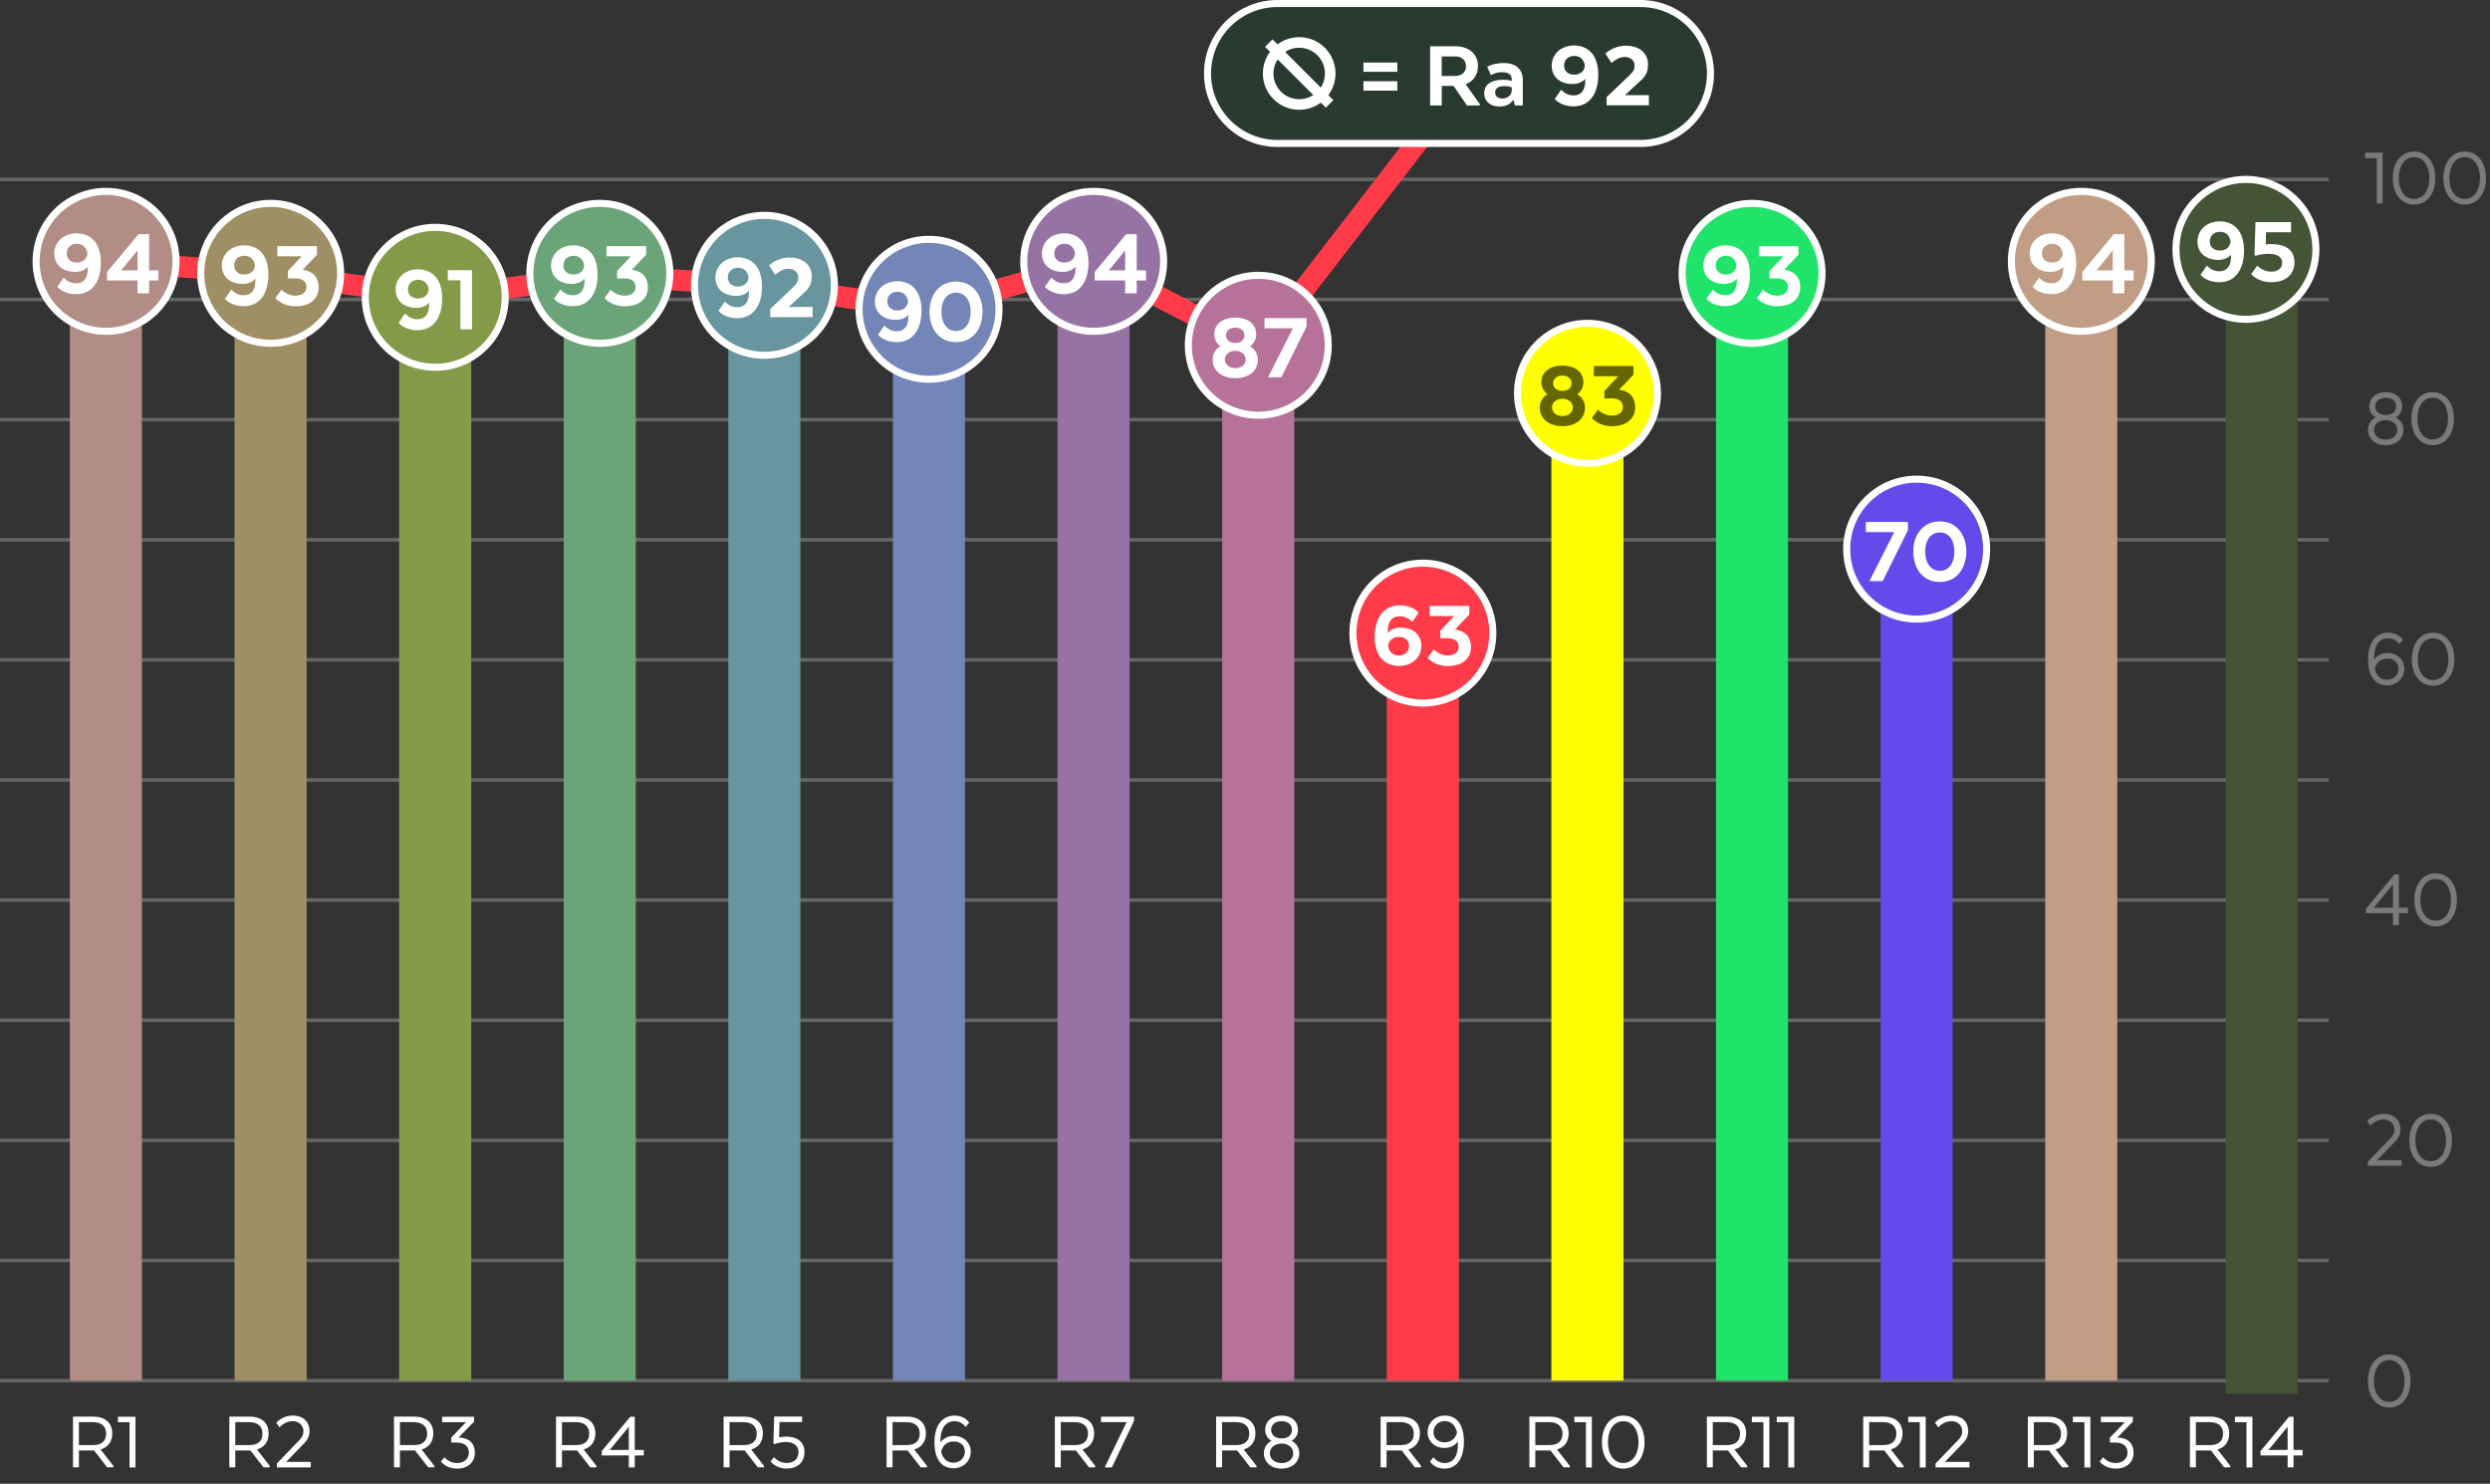 <?xml version="1.0" encoding="UTF-8"?>
<svg id="Ebene_2" data-name="Ebene 2" xmlns="http://www.w3.org/2000/svg" viewBox="0 0 353.09 210.4">
  <rect x="0" y="0" width="353.09" height="210.4" fill="#333333" stroke="none"/>
  <defs>
    <style>
      .cls-1 {
        stroke-width: 1.5px;
      }

      .cls-1, .cls-2, .cls-3, .cls-4, .cls-5, .cls-6, .cls-7, .cls-8, .cls-9, .cls-10, .cls-11, .cls-12, .cls-13, .cls-14, .cls-15, .cls-16, .cls-17, .cls-18 {
        stroke-miterlimit: 10;
      }

      .cls-1, .cls-2, .cls-18 {
        fill: none;
      }

      .cls-1, .cls-3, .cls-4, .cls-5, .cls-6, .cls-7, .cls-8, .cls-9, .cls-10, .cls-11, .cls-12, .cls-13, .cls-14, .cls-15, .cls-16, .cls-17, .cls-18 {
        stroke: #fff;
      }

      .cls-2 {
        stroke: #ff3b4a;
        stroke-width: 3px;
      }

      .cls-19, .cls-3 {
        fill: #69959f;
      }

      .cls-20 {
        fill: #fff;
      }

      .cls-21, .cls-8 {
        fill: #ff0;
      }

      .cls-22, .cls-7 {
        fill: #ff3b4a;
      }

      .cls-23, .cls-4 {
        fill: #654aeb;
      }

      .cls-24, .cls-6 {
        fill: #b6729a;
      }

      .cls-25, .cls-5 {
        fill: #9e8f65;
      }

      .cls-26, .cls-9 {
        fill: #b28d86;
      }

      .cls-27, .cls-10 {
        fill: #c09d84;
      }

      .cls-28, .cls-16 {
        fill: #20e369;
      }

      .cls-29, .cls-17 {
        fill: #435536;
      }

      .cls-30, .cls-14 {
        fill: #9673a4;
      }

      .cls-31, .cls-15 {
        fill: #6ca479;
      }

      .cls-32, .cls-12 {
        fill: #7486b8;
      }

      .cls-33, .cls-11 {
        fill: #839b48;
      }

      .cls-13 {
        fill: #293a2f;
      }

      .cls-34 {
        opacity: .35;
      }

      .cls-35 {
        opacity: .6;
      }

      .cls-18 {
        opacity: .25;
        stroke-width: .5px;
      }
    </style>
  </defs>
  <g id="Skala">
    <line class="cls-18" y1="195.78" x2="330.22" y2="195.78"/>
    <line class="cls-18" y1="25.44" x2="330.22" y2="25.44"/>
    <line class="cls-18" y1="42.47" x2="330.22" y2="42.47"/>
    <line class="cls-18" y1="59.51" x2="330.22" y2="59.51"/>
    <line class="cls-18" y1="76.54" x2="330.22" y2="76.54"/>
    <line class="cls-18" y1="93.57" x2="330.22" y2="93.57"/>
    <line class="cls-18" y1="110.61" x2="330.22" y2="110.61"/>
    <line class="cls-18" y1="127.64" x2="330.22" y2="127.64"/>
    <line class="cls-18" y1="144.68" x2="330.22" y2="144.68"/>
    <line class="cls-18" y1="161.71" x2="330.22" y2="161.71"/>
    <line class="cls-18" y1="178.74" x2="330.22" y2="178.74"/>
  </g>
  <g id="Balken">
    <path class="cls-26" d="M20.15,41.24c0-2.83-2.29-5.12-5.12-5.12s-5.12,2.29-5.12,5.12V195.78h10.22V41.4c0-.05,.02-.1,.02-.16Z"/>
    <path class="cls-25" d="M43.5,41.52c0-2.83-2.29-5.12-5.12-5.12s-5.12,2.29-5.12,5.12V195.78h10.22V41.68c0-.05,.02-.1,.02-.16Z"/>
    <path class="cls-33" d="M66.84,46.34c0-2.83-2.29-5.12-5.12-5.12s-5.12,2.29-5.12,5.12V195.78h10.22V46.5c0-.05,.02-.1,.02-.16Z"/>
    <path class="cls-31" d="M90.18,41.52c0-2.83-2.29-5.12-5.12-5.12s-5.12,2.29-5.12,5.12V195.78h10.22V41.68c0-.05,.02-.1,.02-.16Z"/>
    <path class="cls-19" d="M113.52,44.08c0-2.83-2.29-5.12-5.12-5.12s-5.12,2.29-5.12,5.12V195.78h10.22V44.23c0-.05,.02-.1,.02-.16Z"/>
    <path class="cls-32" d="M136.86,47.76c0-2.83-2.29-5.12-5.12-5.12s-5.12,2.29-5.12,5.12V195.78h10.22V47.92c0-.05,.02-.1,.02-.16Z"/>
    <path class="cls-30" d="M160.2,42.38c0-2.83-2.29-5.12-5.12-5.12s-5.12,2.29-5.12,5.12V195.78h10.22V42.53c0-.05,.02-.1,.02-.16Z"/>
    <path class="cls-24" d="M183.55,54.56c0-2.83-2.29-5.12-5.12-5.12s-5.12,2.29-5.12,5.12V195.78h10.22V54.72c0-.05,.02-.1,.02-.16Z"/>
    <path class="cls-22" d="M206.89,96.79c0-2.83-2.29-5.12-5.12-5.12s-5.12,2.29-5.12,5.12v98.98h10.22V96.95c0-.05,.02-.1,.02-.16Z"/>
    <path class="cls-21" d="M230.23,60.89c0-2.83-2.29-5.12-5.12-5.12s-5.12,2.29-5.12,5.12V195.78h10.22V61.04c0-.05,.02-.1,.02-.16Z"/>
    <path class="cls-28" d="M253.57,42.38c0-2.83-2.29-5.12-5.12-5.12s-5.12,2.29-5.12,5.12V195.78h10.22V42.53c0-.05,.02-.1,.02-.16Z"/>
    <path class="cls-23" d="M276.91,82.34c0-2.83-2.29-5.12-5.12-5.12s-5.12,2.29-5.12,5.12v113.44h10.22V82.5c0-.05,.02-.1,.02-.16Z"/>
    <path class="cls-27" d="M300.26,39.54c0-2.83-2.29-5.12-5.12-5.12s-5.12,2.29-5.12,5.12V195.78h10.22V39.7c0-.05,.02-.1,.02-.16Z"/>
    <path class="cls-29" d="M325.82,39.68c0-2.83-2.29-5.12-5.12-5.12s-5.12,2.29-5.12,5.12V197.62h10.22V39.84c0-.05,.02-.1,.02-.16Z"/>
  </g>
  <g id="Wert">
    <polyline class="cls-2" points="14.89 37.06 38.38 38.76 62.67 42.16 84.93 39.05 108.27 40.46 131.45 43.86 155.09 37.26 178.43 49.44 203.33 17.14"/>
    <g>
      <circle class="cls-9" cx="15.04" cy="37.06" r="9.92"/>
      <g>
        <path class="cls-20" d="M12.46,38.03v-.2c-.42,.46-1.04,.73-1.81,.73-1.75,0-2.95-1.01-2.95-2.6,0-1.69,1.37-2.87,3.16-2.87s3.44,1.12,3.44,4.14c0,2.76-1.29,4.49-3.5,4.49-1.89,0-2.67-1.05-2.67-1.05l.9-1.3c.38,.34,.83,.8,1.78,.8,1.02,0,1.65-.66,1.65-2.14Zm-.06-2.07c-.12-.9-.69-1.39-1.51-1.39-.88,0-1.44,.6-1.44,1.36s.55,1.3,1.43,1.3,1.43-.5,1.52-1.27Z"/>
        <path class="cls-20" d="M21.14,33.2v5.14h1.32v1.43h-1.32v1.83h-1.64v-1.83h-4.32v-1.2l4.46-5.36h1.5Zm-1.64,2.31l-2.03,2.49c-.14,.17-.28,.28-.28,.28v.06h2.31v-2.83Z"/>
      </g>
    </g>
    <g>
      <circle class="cls-5" cx="38.38" cy="38.76" r="9.92"/>
      <g>
        <path class="cls-20" d="M36.22,39.73v-.2c-.42,.46-1.04,.73-1.81,.73-1.75,0-2.95-1.01-2.95-2.6,0-1.69,1.37-2.87,3.16-2.87s3.44,1.12,3.44,4.14c0,2.76-1.29,4.49-3.5,4.49-1.89,0-2.67-1.05-2.67-1.05l.9-1.3c.38,.34,.83,.8,1.78,.8,1.02,0,1.65-.66,1.65-2.14Zm-.06-2.07c-.12-.9-.69-1.39-1.51-1.39-.88,0-1.44,.6-1.44,1.36s.55,1.3,1.43,1.3,1.43-.5,1.52-1.27Z"/>
        <path class="cls-20" d="M42.77,36.34h-3.44v-1.44h5.62v1.22l-2.04,2.14h.06c1.48,.22,2.22,1.12,2.22,2.48,0,1.46-1.05,2.69-3.27,2.69-1.97,0-2.87-1.16-2.87-1.16l.87-1.19s.77,.85,1.96,.85c1.04,0,1.57-.53,1.57-1.23,0-.74-.5-1.22-1.6-1.22h-1.02v-1.06l1.95-2.07Z"/>
      </g>
    </g>
    <g>
      <circle class="cls-11" cx="61.72" cy="42.16" r="9.92"/>
      <g>
        <path class="cls-20" d="M60.86,43.13v-.2c-.42,.46-1.04,.73-1.81,.73-1.75,0-2.95-1.01-2.95-2.6,0-1.69,1.37-2.87,3.16-2.87s3.44,1.12,3.44,4.14c0,2.76-1.29,4.49-3.5,4.49-1.89,0-2.67-1.05-2.67-1.05l.9-1.3c.38,.34,.83,.8,1.78,.8,1.02,0,1.65-.66,1.65-2.14Zm-.06-2.07c-.12-.9-.69-1.39-1.51-1.39-.88,0-1.44,.6-1.44,1.36s.55,1.3,1.43,1.3,1.43-.5,1.52-1.27Z"/>
        <path class="cls-20" d="M66.93,46.7h-1.64v-6.95h-1.79v-1.44h3.43v8.4Z"/>
      </g>
    </g>
    <g>
      <circle class="cls-15" cx="85.06" cy="38.76" r="9.92"/>
      <g>
        <path class="cls-20" d="M82.9,39.73v-.2c-.42,.46-1.04,.73-1.81,.73-1.75,0-2.95-1.01-2.95-2.6,0-1.69,1.37-2.87,3.16-2.87s3.44,1.12,3.44,4.14c0,2.76-1.29,4.49-3.5,4.49-1.89,0-2.67-1.05-2.67-1.05l.9-1.3c.38,.34,.83,.8,1.78,.8,1.02,0,1.65-.66,1.65-2.14Zm-.06-2.07c-.12-.9-.69-1.39-1.51-1.39-.88,0-1.44,.6-1.44,1.36s.55,1.3,1.43,1.3,1.43-.5,1.52-1.27Z"/>
        <path class="cls-20" d="M89.45,36.34h-3.44v-1.44h5.62v1.22l-2.04,2.14h.06c1.48,.22,2.22,1.12,2.22,2.48,0,1.46-1.05,2.69-3.27,2.69-1.97,0-2.87-1.16-2.87-1.16l.87-1.19s.77,.85,1.96,.85c1.04,0,1.57-.53,1.57-1.23,0-.74-.5-1.22-1.6-1.22h-1.02v-1.06l1.95-2.07Z"/>
      </g>
    </g>
    <g>
      <circle class="cls-14" cx="155.09" cy="37.06" r="9.92"/>
      <g>
        <path class="cls-20" d="M152.51,38.03v-.2c-.42,.46-1.04,.73-1.81,.73-1.75,0-2.95-1.01-2.95-2.6,0-1.69,1.37-2.87,3.16-2.87s3.44,1.12,3.44,4.14c0,2.76-1.29,4.49-3.5,4.49-1.89,0-2.67-1.05-2.67-1.05l.9-1.3c.38,.34,.83,.8,1.78,.8,1.02,0,1.65-.66,1.65-2.14Zm-.06-2.07c-.12-.9-.69-1.39-1.51-1.39-.88,0-1.44,.6-1.44,1.36s.55,1.3,1.43,1.3,1.43-.5,1.52-1.27Z"/>
        <path class="cls-20" d="M161.19,33.2v5.14h1.32v1.43h-1.32v1.83h-1.64v-1.83h-4.32v-1.2l4.46-5.36h1.5Zm-1.64,2.31l-2.03,2.49c-.14,.17-.28,.28-.28,.28v.06h2.31v-2.83Z"/>
      </g>
    </g>
    <g>
      <circle class="cls-3" cx="108.4" cy="40.46" r="9.92"/>
      <g>
        <path class="cls-20" d="M106.21,41.43v-.2c-.42,.46-1.04,.73-1.81,.73-1.75,0-2.95-1.01-2.95-2.6,0-1.69,1.37-2.87,3.16-2.87s3.44,1.12,3.44,4.14c0,2.76-1.29,4.49-3.5,4.49-1.89,0-2.67-1.05-2.67-1.05l.9-1.3c.38,.34,.83,.8,1.78,.8,1.02,0,1.65-.66,1.65-2.14Zm-.06-2.07c-.12-.9-.69-1.39-1.51-1.39-.88,0-1.44,.6-1.44,1.36s.55,1.3,1.43,1.3,1.43-.5,1.52-1.27Z"/>
        <path class="cls-20" d="M113.21,39.37c0-.69-.53-1.25-1.4-1.25s-1.51,.55-1.88,.85l-.87-1.32s1.06-1.13,2.92-1.13c2.03,0,3.13,1.2,3.13,2.64,0,.87-.24,1.57-.95,2.22l-2.32,2.15h3.39v1.44h-6v-1.16l3.27-3.11c.55-.52,.7-.85,.7-1.36Z"/>
      </g>
    </g>
    <g>
      <circle class="cls-12" cx="131.74" cy="43.86" r="9.92"/>
      <g>
        <path class="cls-20" d="M128.83,44.83v-.2c-.42,.46-1.04,.73-1.81,.73-1.75,0-2.95-1.01-2.95-2.6,0-1.69,1.37-2.87,3.16-2.87s3.44,1.12,3.44,4.14c0,2.76-1.29,4.49-3.5,4.49-1.89,0-2.67-1.05-2.67-1.05l.9-1.3c.38,.34,.83,.8,1.78,.8,1.02,0,1.65-.66,1.65-2.14Zm-.06-2.07c-.12-.9-.69-1.39-1.51-1.39-.88,0-1.44,.6-1.44,1.36s.55,1.3,1.43,1.3,1.43-.5,1.52-1.27Z"/>
        <path class="cls-20" d="M131.81,44.2c0-2.24,1.27-4.27,3.76-4.27s3.76,2.03,3.76,4.27-1.26,4.32-3.76,4.32-3.76-2.03-3.76-4.32Zm5.83,0c0-1.51-.7-2.7-2.07-2.7s-2.07,1.19-2.07,2.7,.7,2.74,2.07,2.74,2.07-1.18,2.07-2.74Z"/>
      </g>
    </g>
    <g>
      <circle class="cls-6" cx="178.43" cy="48.96" r="9.92"/>
      <g>
        <path class="cls-20" d="M171.95,51.04c0-.84,.39-1.53,1.11-1.93-.57-.43-.88-1.04-.88-1.72,0-1.27,1.01-2.35,2.99-2.35s2.97,1.08,2.97,2.35c0,.69-.29,1.29-.88,1.72,.71,.41,1.11,1.09,1.11,1.93,0,1.44-1.16,2.59-3.19,2.59s-3.22-1.15-3.22-2.59Zm3.22-1.29c-.9,0-1.48,.56-1.48,1.23s.59,1.22,1.48,1.22,1.47-.53,1.47-1.22-.59-1.23-1.47-1.23Zm1.3-2.2c0-.63-.52-1.09-1.3-1.09s-1.32,.46-1.32,1.09,.5,1.08,1.32,1.08,1.3-.45,1.3-1.08Z"/>
        <path class="cls-20" d="M185.28,46.27l-3.58,7.23h-1.89l3.53-6.95h-4.03v-1.44h5.97v1.16Z"/>
      </g>
    </g>
    <g>
      <circle class="cls-7" cx="201.77" cy="89.78" r="9.92"/>
      <g>
        <path class="cls-20" d="M201.55,91.58c0,1.69-1.37,2.85-3.16,2.85s-3.46-1.12-3.46-4.11c0-2.77,1.36-4.48,3.55-4.48,1.89,0,2.69,1.05,2.69,1.05l-.91,1.3c-.38-.34-.83-.8-1.76-.8-1.04,0-1.71,.62-1.71,2.14v.2c.42-.46,1.04-.74,1.79-.74,1.76,0,2.97,1.01,2.97,2.59Zm-4.71,.03c.13,.87,.7,1.34,1.51,1.34,.88,0,1.46-.6,1.46-1.34s-.54-1.29-1.43-1.29-1.47,.52-1.54,1.29Z"/>
        <path class="cls-20" d="M206.17,87.36h-3.44v-1.44h5.62v1.22l-2.04,2.14h.06c1.48,.22,2.22,1.12,2.22,2.48,0,1.46-1.05,2.69-3.27,2.69-1.97,0-2.87-1.16-2.87-1.16l.87-1.19s.77,.85,1.96,.85c1.04,0,1.57-.53,1.57-1.23,0-.74-.5-1.22-1.59-1.22h-1.02v-1.06l1.95-2.07Z"/>
      </g>
    </g>
    <g>
      <circle class="cls-8" cx="225.11" cy="55.77" r="9.92"/>
      <g class="cls-35">
        <path d="M218.34,57.84c0-.84,.39-1.52,1.11-1.93-.57-.43-.88-1.04-.88-1.72,0-1.27,1.01-2.35,2.99-2.35s2.97,1.08,2.97,2.35c0,.69-.29,1.29-.88,1.72,.71,.41,1.11,1.09,1.11,1.93,0,1.44-1.16,2.59-3.19,2.59s-3.22-1.15-3.22-2.59Zm3.22-1.29c-.9,0-1.48,.56-1.48,1.23s.59,1.22,1.48,1.22,1.47-.53,1.47-1.22-.59-1.23-1.47-1.23Zm1.3-2.2c0-.63-.52-1.09-1.3-1.09s-1.32,.46-1.32,1.09,.5,1.08,1.32,1.08,1.3-.45,1.3-1.08Z"/>
        <path d="M229.45,53.35h-3.44v-1.44h5.62v1.22l-2.04,2.14h.06c1.48,.22,2.22,1.12,2.22,2.48,0,1.46-1.05,2.69-3.27,2.69-1.97,0-2.87-1.16-2.87-1.16l.87-1.19s.77,.85,1.96,.85c1.04,0,1.57-.53,1.57-1.23,0-.74-.5-1.22-1.6-1.22h-1.02v-1.06l1.95-2.07Z"/>
      </g>
    </g>
    <g>
      <circle class="cls-16" cx="248.45" cy="38.76" r="9.92"/>
      <g>
        <path class="cls-20" d="M246.3,39.73v-.2c-.42,.46-1.04,.73-1.81,.73-1.75,0-2.95-1.01-2.95-2.6,0-1.69,1.37-2.87,3.16-2.87s3.44,1.12,3.44,4.14c0,2.76-1.29,4.49-3.5,4.49-1.89,0-2.67-1.05-2.67-1.05l.9-1.3c.38,.34,.83,.8,1.78,.8,1.02,0,1.65-.66,1.65-2.14Zm-.06-2.07c-.12-.9-.69-1.39-1.51-1.39-.88,0-1.44,.6-1.44,1.36s.55,1.3,1.43,1.3,1.43-.5,1.52-1.27Z"/>
        <path class="cls-20" d="M252.85,36.34h-3.44v-1.44h5.62v1.22l-2.04,2.14h.06c1.48,.22,2.23,1.12,2.23,2.48,0,1.46-1.05,2.69-3.27,2.69-1.97,0-2.87-1.16-2.87-1.16l.87-1.19s.77,.85,1.96,.85c1.04,0,1.57-.53,1.57-1.23,0-.74-.5-1.22-1.6-1.22h-1.02v-1.06l1.95-2.07Z"/>
      </g>
    </g>
    <g>
      <circle class="cls-4" cx="271.79" cy="77.87" r="9.92"/>
      <g>
        <path class="cls-20" d="M270.55,75.18l-3.58,7.23h-1.89l3.53-6.95h-4.03v-1.44h5.97v1.16Z"/>
        <path class="cls-20" d="M271.31,78.21c0-2.24,1.27-4.27,3.76-4.27s3.76,2.03,3.76,4.27-1.26,4.32-3.76,4.32-3.76-2.03-3.76-4.32Zm5.83,0c0-1.51-.7-2.7-2.07-2.7s-2.07,1.19-2.07,2.7,.7,2.74,2.07,2.74,2.07-1.18,2.07-2.74Z"/>
      </g>
    </g>
    <g>
      <circle class="cls-10" cx="295.14" cy="37.06" r="9.92"/>
      <g>
        <path class="cls-20" d="M292.56,38.03v-.2c-.42,.46-1.04,.73-1.8,.73-1.75,0-2.95-1.01-2.95-2.6,0-1.69,1.37-2.87,3.16-2.87s3.44,1.12,3.44,4.14c0,2.76-1.29,4.49-3.5,4.49-1.89,0-2.67-1.05-2.67-1.05l.9-1.3c.38,.34,.83,.8,1.78,.8,1.02,0,1.65-.66,1.65-2.14Zm-.06-2.07c-.13-.9-.69-1.39-1.51-1.39-.88,0-1.44,.6-1.44,1.36s.54,1.3,1.43,1.3,1.43-.5,1.53-1.27Z"/>
        <path class="cls-20" d="M301.24,33.2v5.14h1.32v1.43h-1.32v1.83h-1.64v-1.83h-4.32v-1.2l4.46-5.36h1.5Zm-1.64,2.31l-2.03,2.49c-.14,.17-.28,.28-.28,.28v.06h2.31v-2.83Z"/>
      </g>
    </g>
    <g>
      <circle class="cls-17" cx="318.48" cy="35.36" r="9.92"/>
      <g>
        <path class="cls-20" d="M316.36,36.33v-.2c-.42,.46-1.04,.73-1.8,.73-1.75,0-2.95-1.01-2.95-2.6,0-1.69,1.37-2.87,3.16-2.87s3.44,1.12,3.44,4.14c0,2.76-1.29,4.49-3.5,4.49-1.89,0-2.67-1.05-2.67-1.05l.9-1.3c.38,.34,.83,.8,1.78,.8,1.02,0,1.65-.66,1.65-2.14Zm-.06-2.07c-.13-.9-.69-1.39-1.51-1.39-.88,0-1.44,.6-1.44,1.36s.54,1.3,1.43,1.3,1.43-.5,1.53-1.27Z"/>
        <path class="cls-20" d="M322.09,34.62c2.34,0,3.27,1.06,3.27,2.59s-1.05,2.81-3.29,2.81c-1.93,0-2.85-1.16-2.85-1.16l.87-1.19s.77,.85,1.96,.85c1.02,0,1.57-.5,1.57-1.27,0-.71-.56-1.26-1.92-1.26-1.09,0-1.8,.28-1.82,.28l-.18-.11,.13-4.66h5.05v1.44h-3.55l-.04,1.73c.24-.03,.5-.06,.81-.06Z"/>
      </g>
    </g>
    <g>
      <path class="cls-20" d="M15.92,203.29c0,1.19-.65,1.96-1.63,2.25v.04l1.79,2.3v.2h-.88l-1.86-2.39h-2.15v2.39h-.84v-7.2h2.82c1.71,0,2.75,.84,2.75,2.4Zm-2.76-1.62h-1.97v3.25h2.06c1.06,0,1.8-.5,1.8-1.61s-.74-1.64-1.89-1.64Z"/>
      <path class="cls-20" d="M19.21,200.9v7.2h-.84v-6.42h-1.64v-.78h2.48Z"/>
    </g>
    <g>
      <path class="cls-20" d="M38.09,203.29c0,1.19-.65,1.96-1.63,2.25v.04l1.79,2.3v.2h-.88l-1.86-2.39h-2.15v2.39h-.84v-7.2h2.82c1.71,0,2.75,.84,2.75,2.4Zm-2.76-1.62h-1.97v3.25h2.06c1.06,0,1.8-.5,1.8-1.61s-.74-1.64-1.89-1.64Z"/>
      <path class="cls-20" d="M42.29,204.4c.58-.6,.74-.95,.74-1.44,0-.8-.6-1.43-1.56-1.43-1.07,0-1.79,.83-1.83,.88l-.46-.66s.84-1.01,2.3-1.01c1.59,0,2.41,.94,2.41,2.18,0,.66-.19,1.16-.77,1.76l-2.54,2.63h3.49v.78h-4.81v-.56l3.02-3.13Z"/>
    </g>
    <g>
      <path class="cls-20" d="M61.44,203.29c0,1.19-.65,1.96-1.63,2.25v.04l1.79,2.3v.2h-.88l-1.86-2.39h-2.15v2.39h-.84v-7.2h2.82c1.72,0,2.75,.84,2.75,2.4Zm-2.76-1.62h-1.97v3.25h2.06c1.06,0,1.8-.5,1.8-1.61s-.74-1.64-1.9-1.64Z"/>
      <path class="cls-20" d="M63.98,203.86l2.1-2.18h-3.39v-.78h4.53v.71l-2.19,2.24c1.5,.02,2.31,.84,2.31,2.16,0,1.25-.9,2.25-2.51,2.25s-2.3-1.01-2.3-1.01l.5-.61s.6,.83,1.78,.83c1.04,0,1.68-.65,1.68-1.46,0-.91-.58-1.44-1.71-1.44h-.79v-.71Z"/>
    </g>
    <g>
      <path class="cls-20" d="M84.42,203.29c0,1.19-.65,1.96-1.63,2.25v.04l1.79,2.3v.2h-.88l-1.86-2.39h-2.15v2.39h-.84v-7.2h2.82c1.71,0,2.75,.84,2.75,2.4Zm-2.76-1.62h-1.97v3.25h2.06c1.06,0,1.8-.5,1.8-1.61s-.74-1.64-1.89-1.64Z"/>
      <path class="cls-20" d="M89.39,200.9h.62v4.71h1.28v.78h-1.28v1.7h-.84v-1.7h-3.84v-.62l4.05-4.87Zm-.22,4.71v-3.29l-2.54,3.09c-.05,.06-.17,.16-.17,.16v.04h2.71Z"/>
    </g>
    <g>
      <path class="cls-20" d="M108.18,203.29c0,1.19-.65,1.96-1.63,2.25v.04l1.79,2.3v.2h-.88l-1.86-2.39h-2.15v2.39h-.84v-7.2h2.82c1.71,0,2.75,.84,2.75,2.4Zm-2.76-1.62h-1.97v3.25h2.06c1.06,0,1.8-.5,1.8-1.61s-.74-1.64-1.89-1.64Z"/>
      <path class="cls-20" d="M110.47,203.83c.26-.06,.6-.11,1.01-.11,1.75,0,2.6,.9,2.6,2.19,0,1.37-.91,2.34-2.52,2.34s-2.29-1.01-2.29-1.01l.5-.61s.6,.83,1.78,.83c1.01,0,1.68-.56,1.68-1.55,0-.86-.66-1.42-1.77-1.42-1.02,0-1.6,.3-1.61,.31l-.18-.14,.11-3.78h3.96v.78h-3.2l-.06,2.16Z"/>
    </g>
    <g>
      <path class="cls-20" d="M131.29,203.29c0,1.19-.65,1.96-1.63,2.25v.04l1.79,2.3v.2h-.88l-1.86-2.39h-2.15v2.39h-.84v-7.2h2.82c1.72,0,2.75,.84,2.75,2.4Zm-2.76-1.62h-1.97v3.25h2.06c1.06,0,1.8-.5,1.8-1.61s-.74-1.64-1.9-1.64Z"/>
      <path class="cls-20" d="M135.27,203.62c1.43,0,2.39,1.02,2.39,2.23,0,1.28-1,2.36-2.45,2.36s-2.7-.97-2.7-3.69c0-2.53,1.22-3.78,2.87-3.78,1.5,0,2.05,1.01,2.05,1.01l-.5,.61s-.52-.83-1.55-.83c-1.17,0-2.03,.8-2.03,2.99v.04c.4-.58,1.07-.94,1.92-.94Zm-1.8,2.25c.26,1.13,.96,1.55,1.74,1.55,.94,0,1.61-.71,1.61-1.57s-.62-1.44-1.56-1.44-1.63,.58-1.79,1.46Z"/>
    </g>
    <g>
      <path class="cls-20" d="M155.15,203.29c0,1.19-.65,1.96-1.63,2.25v.04l1.79,2.3v.2h-.88l-1.86-2.39h-2.15v2.39h-.84v-7.2h2.82c1.71,0,2.75,.84,2.75,2.4Zm-2.76-1.62h-1.97v3.25h2.06c1.06,0,1.8-.5,1.8-1.61s-.74-1.64-1.89-1.64Z"/>
      <path class="cls-20" d="M160.82,200.9v.56l-3.15,6.63h-1.02l3.11-6.42h-3.63v-.78h4.7Z"/>
    </g>
    <g>
      <path class="cls-20" d="M178.02,203.29c0,1.19-.65,1.96-1.63,2.25v.04l1.79,2.3v.2h-.88l-1.86-2.39h-2.15v2.39h-.84v-7.2h2.82c1.72,0,2.75,.84,2.75,2.4Zm-2.76-1.62h-1.97v3.25h2.06c1.06,0,1.8-.5,1.8-1.61s-.74-1.64-1.9-1.64Z"/>
      <path class="cls-20" d="M179.22,206.09c0-.79,.41-1.43,1.09-1.77-.59-.34-.91-.91-.91-1.56,0-1.14,.88-2.02,2.34-2.02s2.32,.88,2.32,2.02c0,.65-.32,1.22-.91,1.56,.68,.35,1.09,.98,1.09,1.77,0,1.16-.91,2.17-2.5,2.17s-2.52-1.01-2.52-2.17Zm2.52-1.38c-1.02,0-1.67,.6-1.67,1.38s.65,1.38,1.67,1.38,1.64-.6,1.64-1.38-.65-1.38-1.64-1.38Zm1.46-1.97c0-.65-.49-1.21-1.46-1.21s-1.49,.56-1.49,1.21c0,.68,.49,1.24,1.49,1.24s1.46-.55,1.46-1.24Z"/>
    </g>
    <g>
      <path class="cls-20" d="M201.35,203.29c0,1.19-.65,1.96-1.63,2.25v.04l1.79,2.3v.2h-.88l-1.86-2.39h-2.15v2.39h-.84v-7.2h2.82c1.72,0,2.75,.84,2.75,2.4Zm-2.76-1.62h-1.97v3.25h2.06c1.06,0,1.8-.5,1.8-1.61s-.74-1.64-1.9-1.64Z"/>
      <path class="cls-20" d="M206.74,204.43v-.02c-.41,.56-1.07,.92-1.92,.92-1.43,0-2.39-1.02-2.39-2.23,0-1.28,1-2.36,2.45-2.36s2.7,.97,2.7,3.69c0,2.53-1.1,3.83-2.75,3.83-1.5,0-2.05-1.01-2.05-1.01l.5-.61s.52,.83,1.55,.83c1.18,0,1.99-.85,1.91-3.03Zm-.13-1.31c-.28-1.15-.95-1.6-1.73-1.6-.94,0-1.61,.71-1.61,1.57s.62,1.44,1.56,1.44,1.61-.55,1.78-1.42Z"/>
    </g>
    <g>
      <path class="cls-20" d="M222.44,203.29c0,1.19-.65,1.96-1.63,2.25v.04l1.79,2.3v.2h-.88l-1.86-2.39h-2.15v2.39h-.84v-7.2h2.82c1.72,0,2.75,.84,2.75,2.4Zm-2.76-1.62h-1.97v3.25h2.06c1.06,0,1.8-.5,1.8-1.61s-.74-1.64-1.9-1.64Z"/>
      <path class="cls-20" d="M225.73,200.9v7.2h-.84v-6.42h-1.64v-.78h2.48Z"/>
      <path class="cls-20" d="M227.16,204.51c0-2.09,1.1-3.77,3.02-3.77s3.02,1.68,3.02,3.77-1.09,3.75-3.02,3.75-3.02-1.69-3.02-3.75Zm5.19,0c0-1.63-.76-2.97-2.17-2.97s-2.17,1.34-2.17,2.97,.76,2.95,2.17,2.95,2.17-1.33,2.17-2.95Z"/>
    </g>
    <g>
      <path class="cls-20" d="M247.61,203.29c0,1.19-.65,1.96-1.63,2.25v.04l1.79,2.3v.2h-.88l-1.86-2.39h-2.15v2.39h-.84v-7.2h2.82c1.72,0,2.75,.84,2.75,2.4Zm-2.76-1.62h-1.97v3.25h2.06c1.06,0,1.8-.5,1.8-1.61s-.74-1.64-1.9-1.64Z"/>
      <path class="cls-20" d="M250.9,200.9v7.2h-.84v-6.42h-1.64v-.78h2.48Z"/>
      <path class="cls-20" d="M254.43,200.9v7.2h-.84v-6.42h-1.64v-.78h2.48Z"/>
    </g>
    <g>
      <path class="cls-20" d="M269.78,203.29c0,1.19-.65,1.96-1.63,2.25v.04l1.79,2.3v.2h-.88l-1.86-2.39h-2.15v2.39h-.84v-7.2h2.82c1.71,0,2.75,.84,2.75,2.4Zm-2.76-1.62h-1.97v3.25h2.06c1.05,0,1.8-.5,1.8-1.61s-.74-1.64-1.89-1.64Z"/>
      <path class="cls-20" d="M273.07,200.9v7.2h-.84v-6.42h-1.64v-.78h2.48Z"/>
      <path class="cls-20" d="M277.51,204.4c.58-.6,.74-.95,.74-1.44,0-.8-.6-1.43-1.56-1.43-1.07,0-1.79,.83-1.84,.88l-.46-.66s.84-1.01,2.3-1.01c1.6,0,2.41,.94,2.41,2.18,0,.66-.19,1.16-.77,1.76l-2.54,2.63h3.49v.78h-4.81v-.56l3.02-3.13Z"/>
    </g>
    <g>
      <path class="cls-20" d="M293.13,203.29c0,1.19-.65,1.96-1.63,2.25v.04l1.79,2.3v.2h-.88l-1.86-2.39h-2.15v2.39h-.84v-7.2h2.82c1.72,0,2.75,.84,2.75,2.4Zm-2.76-1.62h-1.97v3.25h2.06c1.06,0,1.8-.5,1.8-1.61s-.74-1.64-1.9-1.64Z"/>
      <path class="cls-20" d="M296.42,200.9v7.2h-.84v-6.42h-1.64v-.78h2.48Z"/>
      <path class="cls-20" d="M299.2,203.86l2.1-2.18h-3.39v-.78h4.53v.71l-2.2,2.24c1.5,.02,2.31,.84,2.31,2.16,0,1.25-.9,2.25-2.51,2.25s-2.3-1.01-2.3-1.01l.5-.61s.6,.83,1.77,.83c1.04,0,1.68-.65,1.68-1.46,0-.91-.58-1.44-1.72-1.44h-.79v-.71Z"/>
    </g>
    <g>
      <path class="cls-20" d="M316.11,203.29c0,1.19-.65,1.96-1.63,2.25v.04l1.79,2.3v.2h-.88l-1.86-2.39h-2.15v2.39h-.84v-7.2h2.82c1.72,0,2.75,.84,2.75,2.4Zm-2.76-1.62h-1.97v3.25h2.06c1.06,0,1.8-.5,1.8-1.61s-.74-1.64-1.9-1.64Z"/>
      <path class="cls-20" d="M319.4,200.9v7.2h-.84v-6.42h-1.64v-.78h2.48Z"/>
      <path class="cls-20" d="M324.61,200.9h.62v4.71h1.28v.78h-1.28v1.7h-.84v-1.7h-3.84v-.62l4.05-4.87Zm-.22,4.71v-3.29l-2.54,3.09c-.05,.06-.17,.16-.17,.16v.04h2.71Z"/>
    </g>
    <g class="cls-34">
      <path class="cls-20" d="M335.78,195.84c0-2.09,1.1-3.77,3.02-3.77s3.02,1.68,3.02,3.77-1.09,3.75-3.02,3.75-3.02-1.69-3.02-3.75Zm5.19,0c0-1.63-.76-2.97-2.17-2.97s-2.17,1.34-2.17,2.97,.76,2.95,2.17,2.95,2.17-1.33,2.17-2.95Z"/>
    </g>
    <g class="cls-34">
      <path class="cls-20" d="M338.79,161.62c.58-.6,.74-.95,.74-1.44,0-.8-.6-1.43-1.56-1.43-1.07,0-1.79,.83-1.83,.88l-.46-.66s.84-1.01,2.3-1.01c1.59,0,2.41,.94,2.41,2.18,0,.66-.19,1.16-.77,1.76l-2.54,2.63h3.49v.78h-4.81v-.56l3.02-3.13Z"/>
      <path class="cls-20" d="M341.66,161.72c0-2.09,1.1-3.77,3.02-3.77s3.02,1.68,3.02,3.77-1.09,3.75-3.02,3.75-3.02-1.69-3.02-3.75Zm5.19,0c0-1.63-.76-2.97-2.17-2.97s-2.17,1.34-2.17,2.97,.76,2.95,2.17,2.95,2.17-1.33,2.17-2.95Z"/>
    </g>
    <g class="cls-34">
      <path class="cls-20" d="M337.87,21.65v7.2h-.84v-6.42h-1.64v-.78h2.48Z"/>
      <path class="cls-20" d="M339.3,25.26c0-2.09,1.1-3.77,3.02-3.77s3.02,1.68,3.02,3.77-1.09,3.75-3.02,3.75-3.02-1.69-3.02-3.75Zm5.19,0c0-1.63-.75-2.97-2.17-2.97s-2.17,1.34-2.17,2.97,.76,2.95,2.17,2.95,2.17-1.33,2.17-2.95Z"/>
      <path class="cls-20" d="M346.48,25.26c0-2.09,1.1-3.77,3.02-3.77s3.02,1.68,3.02,3.77-1.09,3.75-3.02,3.75-3.02-1.69-3.02-3.75Zm5.19,0c0-1.63-.75-2.97-2.17-2.97s-2.17,1.34-2.17,2.97,.76,2.95,2.17,2.95,2.17-1.33,2.17-2.95Z"/>
    </g>
    <g class="cls-34">
      <path class="cls-20" d="M335.79,60.96c0-.79,.41-1.43,1.09-1.77-.59-.34-.91-.91-.91-1.56,0-1.14,.88-2.02,2.34-2.02s2.32,.88,2.32,2.02c0,.65-.32,1.22-.91,1.56,.68,.35,1.09,.98,1.09,1.77,0,1.16-.91,2.17-2.5,2.17s-2.52-1.01-2.52-2.17Zm2.52-1.38c-1.02,0-1.67,.6-1.67,1.38s.65,1.38,1.67,1.38,1.64-.6,1.64-1.38-.65-1.38-1.64-1.38Zm1.46-1.97c0-.65-.49-1.21-1.46-1.21s-1.49,.56-1.49,1.21c0,.68,.49,1.24,1.49,1.24s1.46-.55,1.46-1.24Z"/>
      <path class="cls-20" d="M341.94,59.37c0-2.09,1.1-3.77,3.02-3.77s3.02,1.68,3.02,3.77-1.09,3.75-3.02,3.75-3.02-1.69-3.02-3.75Zm5.19,0c0-1.63-.76-2.97-2.17-2.97s-2.17,1.34-2.17,2.97,.76,2.95,2.17,2.95,2.17-1.33,2.17-2.95Z"/>
    </g>
    <g class="cls-34">
      <path class="cls-20" d="M338.56,92.6c1.43,0,2.39,1.02,2.39,2.23,0,1.28-1,2.36-2.45,2.36s-2.7-.97-2.7-3.69c0-2.53,1.22-3.78,2.87-3.78,1.5,0,2.05,1.01,2.05,1.01l-.5,.61s-.52-.83-1.55-.83c-1.18,0-2.03,.8-2.03,2.99v.04c.4-.58,1.07-.94,1.92-.94Zm-1.8,2.25c.26,1.13,.96,1.55,1.74,1.55,.94,0,1.61-.71,1.61-1.57s-.62-1.44-1.56-1.44-1.63,.58-1.79,1.46Z"/>
      <path class="cls-20" d="M342,93.49c0-2.09,1.1-3.77,3.02-3.77s3.02,1.68,3.02,3.77-1.09,3.75-3.02,3.75-3.02-1.69-3.02-3.75Zm5.19,0c0-1.63-.75-2.97-2.17-2.97s-2.17,1.34-2.17,2.97,.76,2.95,2.17,2.95,2.17-1.33,2.17-2.95Z"/>
    </g>
    <g class="cls-34">
      <path class="cls-20" d="M339.55,124h.62v4.71h1.28v.78h-1.28v1.7h-.84v-1.7h-3.84v-.62l4.05-4.87Zm-.22,4.71v-3.29l-2.54,3.09c-.05,.06-.17,.16-.17,.16v.04h2.71Z"/>
      <path class="cls-20" d="M342.36,127.61c0-2.09,1.1-3.77,3.02-3.77s3.02,1.68,3.02,3.77-1.09,3.75-3.02,3.75-3.02-1.69-3.02-3.75Zm5.19,0c0-1.63-.76-2.97-2.17-2.97s-2.17,1.34-2.17,2.97,.76,2.95,2.17,2.95,2.17-1.33,2.17-2.95Z"/>
    </g>
    <path class="cls-13" d="M181.15,20.34c-5.48,0-9.92-4.44-9.92-9.92s4.44-9.92,9.92-9.92h51.48c5.48,0,9.92,4.44,9.92,9.92s-4.44,9.92-9.92,9.92h-51.48Z"/>
    <g>
      <path class="cls-20" d="M198.15,10.18h-4.81v-1.31h4.81v1.31Zm0,2.67h-4.81v-1.33h4.81v1.33Z"/>
      <path class="cls-20" d="M209.58,9.37c0,1.25-.67,2.14-1.69,2.55v.11l1.96,2.74v.18h-1.83l-1.9-2.77h-1.67v2.77h-1.65V6.56h3.55c1.96,0,3.23,1.11,3.23,2.81Zm-3.32-1.37h-1.82v2.77h1.86c.91,0,1.58-.46,1.58-1.39s-.66-1.39-1.62-1.39Z"/>
      <path class="cls-20" d="M214.6,14.2h-.07c-.32,.53-.94,.9-1.9,.9-1.37,0-2.17-.8-2.17-1.86,0-1.19,.9-1.93,2.69-1.93,.52,0,.92,.07,1.22,.17v-.2c0-.76-.52-1.04-1.41-1.04s-1.55,.42-1.55,.42l-.52-1.19s.85-.53,2.36-.53c1.78,0,2.69,.97,2.69,2.39v3.62h-1.12l-.21-.76Zm-1.27-1.99c-.88,0-1.32,.34-1.32,.91,0,.5,.39,.85,1.04,.85,.74,0,1.32-.49,1.32-1.15v-.43c-.17-.07-.48-.18-1.04-.18Z"/>
      <path class="cls-20" d="M224.8,11.39v-.2c-.42,.46-1.04,.73-1.81,.73-1.75,0-2.95-1.01-2.95-2.6,0-1.69,1.37-2.87,3.16-2.87s3.44,1.12,3.44,4.14c0,2.76-1.29,4.49-3.5,4.49-1.89,0-2.67-1.05-2.67-1.05l.9-1.3c.38,.34,.83,.8,1.78,.8,1.02,0,1.65-.66,1.65-2.14Zm-.06-2.07c-.12-.9-.69-1.39-1.51-1.39-.88,0-1.44,.6-1.44,1.36s.55,1.3,1.43,1.3,1.43-.5,1.52-1.27Z"/>
      <path class="cls-20" d="M231.8,9.33c0-.69-.53-1.25-1.4-1.25s-1.51,.55-1.88,.85l-.87-1.32s1.06-1.13,2.92-1.13c2.03,0,3.13,1.2,3.13,2.64,0,.87-.24,1.57-.95,2.22l-2.32,2.15h3.39v1.44h-6v-1.16l3.27-3.11c.55-.52,.7-.85,.7-1.36Z"/>
    </g>
    <g>
      <circle class="cls-1" cx="184.23" cy="10.42" r="4.4"/>
      <line class="cls-1" x1="179.92" y1="6.11" x2="188.54" y2="14.73"/>
    </g>
  </g>
</svg>